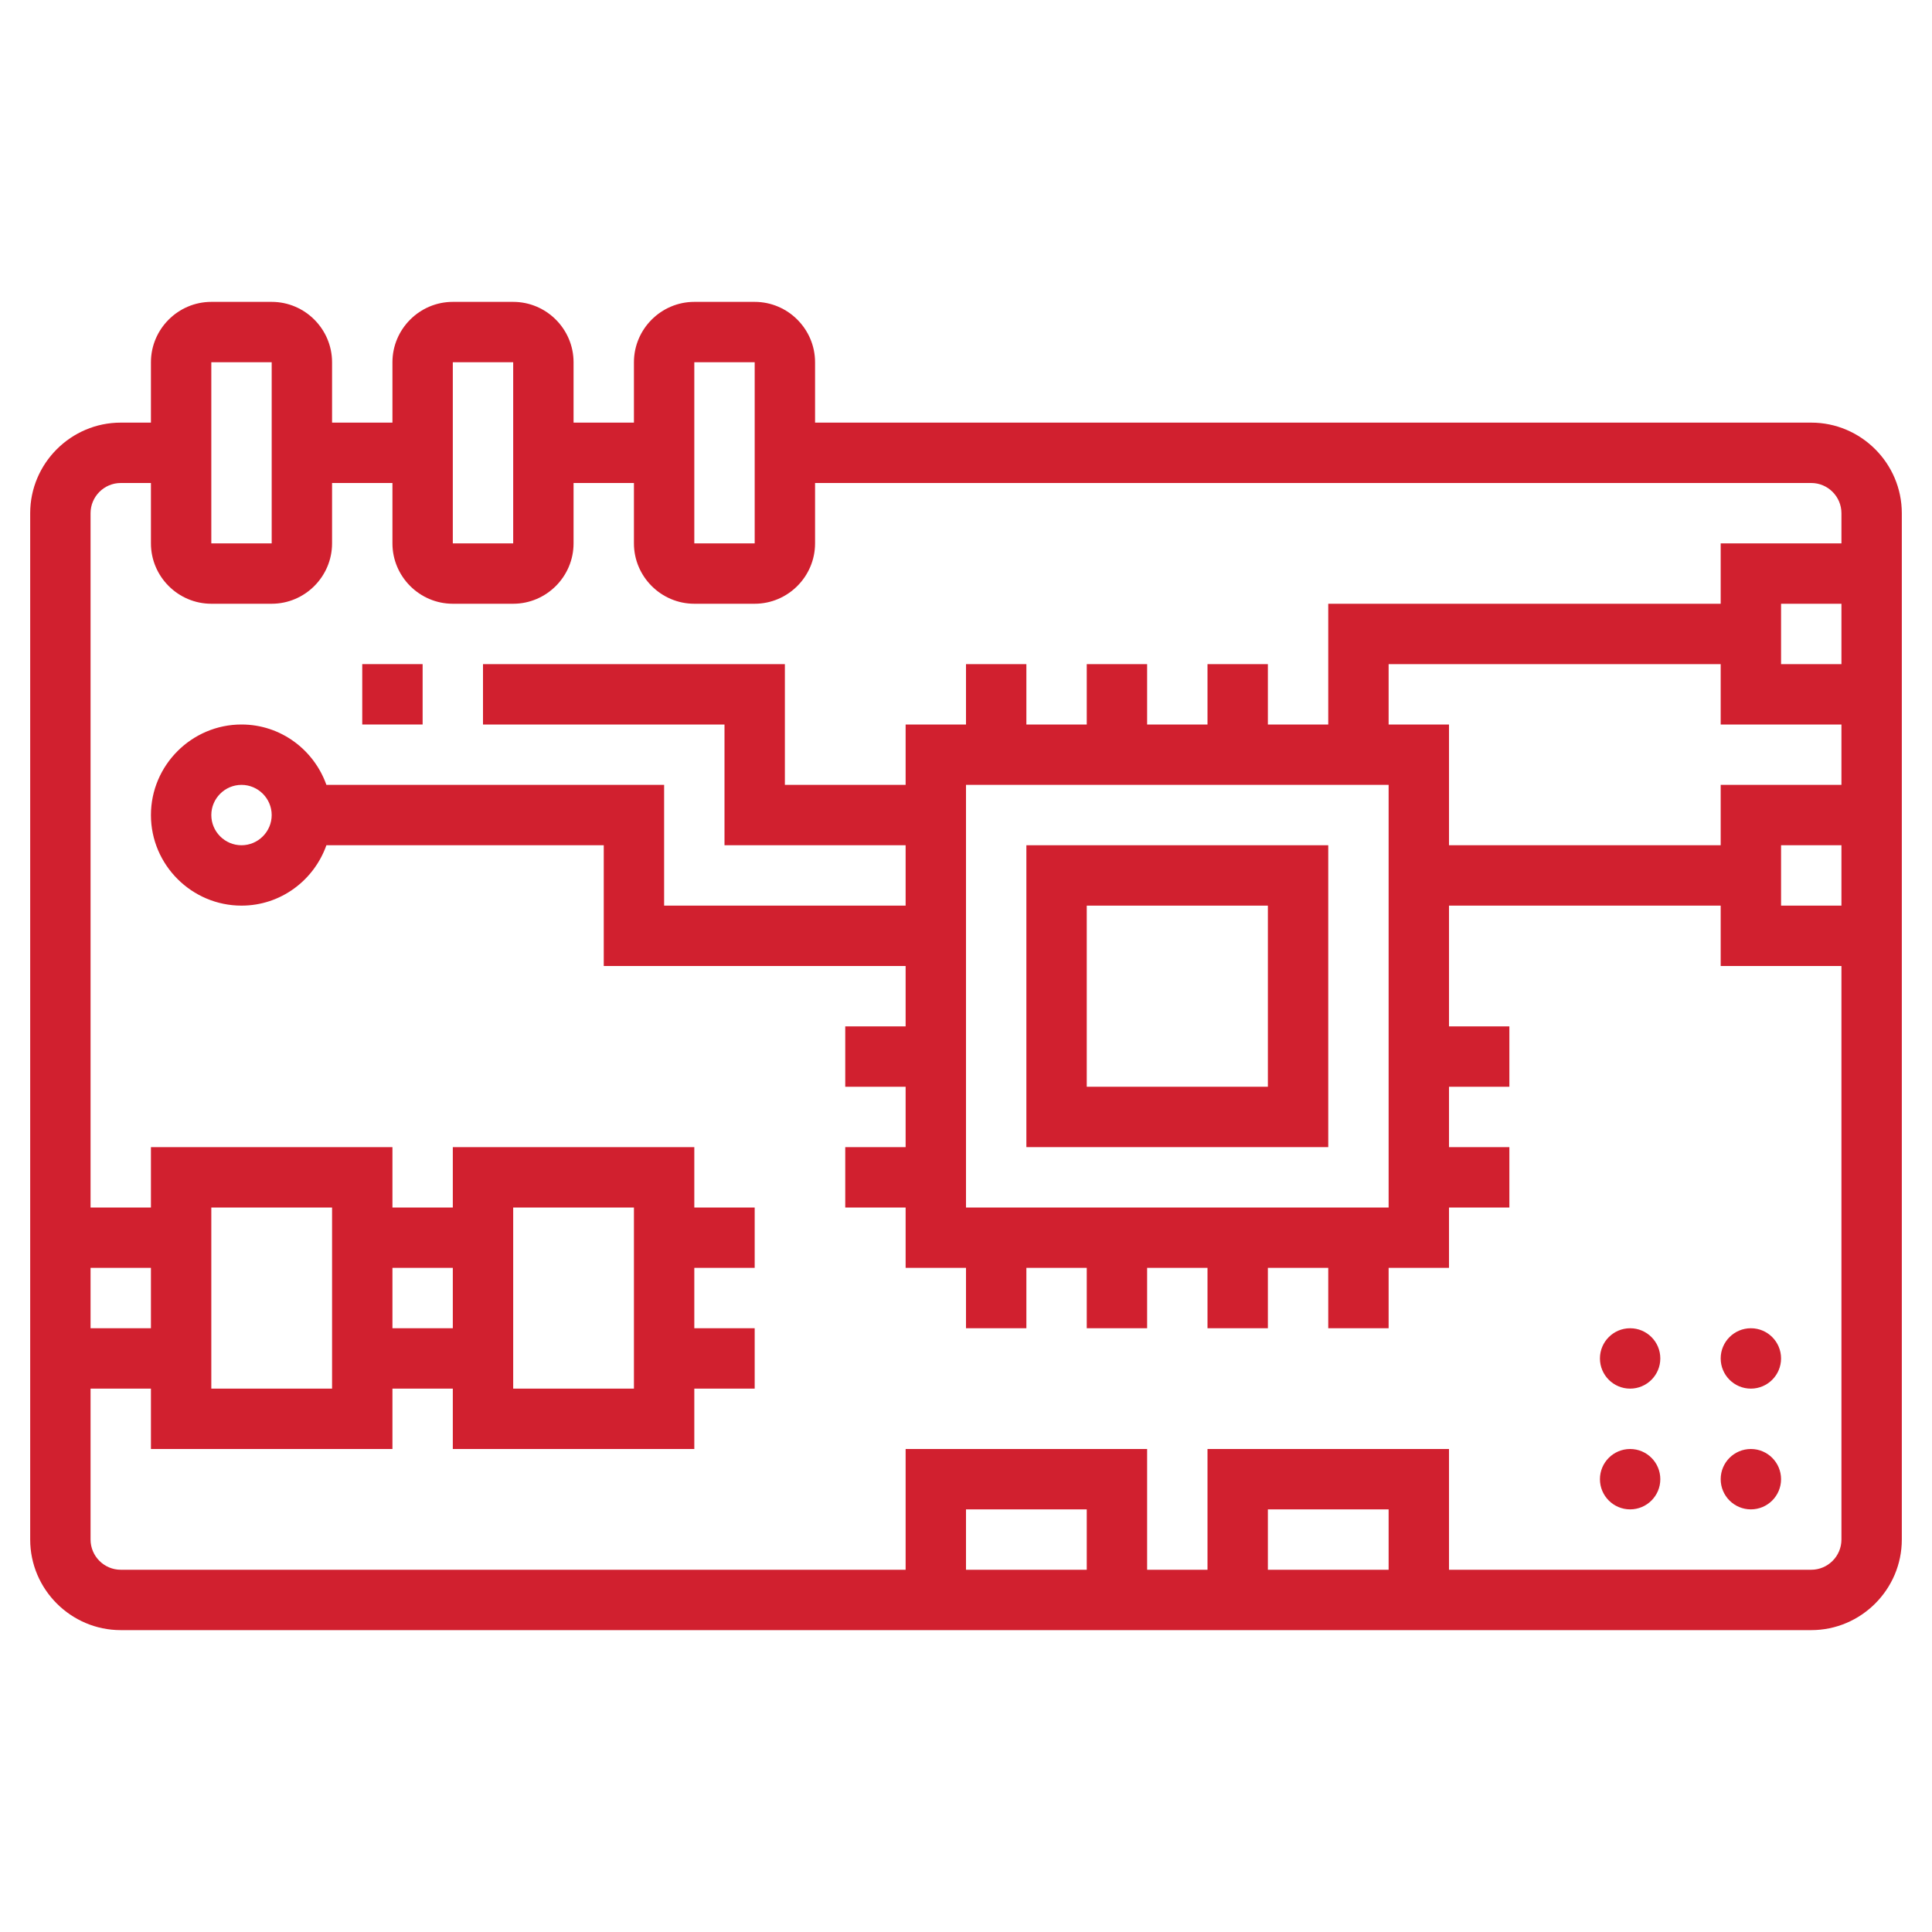 <?xml version="1.0" encoding="utf-8"?>
<!-- Generator: Adobe Illustrator 23.0.2, SVG Export Plug-In . SVG Version: 6.00 Build 0)  -->
<svg version="1.1" id="Layer_5" xmlns="http://www.w3.org/2000/svg" xmlns:xlink="http://www.w3.org/1999/xlink" x="0px" y="0px"
	 viewBox="0 0 512 512" style="enable-background:new 0 0 512 512;" xml:space="preserve">
<style type="text/css">
	.st0{fill:#D1202F;}
</style>
<g>
	<path class="st0" d="M480,112H216V96c0-8.8-7.2-16-16-16h-16c-8.8,0-16,7.2-16,16v16h-16V96c0-8.8-7.2-16-16-16h-16
		c-8.8,0-16,7.2-16,16v16H88V96c0-8.8-7.2-16-16-16H56c-8.8,0-16,7.2-16,16v16h-8c-13.2,0-24,10.8-24,24v272c0,13.2,10.8,24,24,24
		h448c13.2,0,24-10.8,24-24V256v-48v-16v-48v-8C504,122.8,493.2,112,480,112z M184,96h16l0,48h-16V96z M120,96h16l0,48h-16V96z
		 M56,96h16l0,48H56L56,96z M40,352H24v-16h16V352z M288,416h-32v-16h32V416z M368,416h-32v-16h32V416z M488,240h-16v-16h16V240z
		 M488,208h-32v16h-72v-32h-16v-16h88v16h32V208z M256,320V208h112v112H256z M472,176v-16h16v16H472z M456,144v16H352v32h-16v-16
		h-16v16h-16v-16h-16v16h-16v-16h-16v16h-16v16h-32v-32h-80v16h64v32h48v16h-64v-32H86.5c-3.3-9.3-12.1-16-22.5-16
		c-13.2,0-24,10.8-24,24s10.8,24,24,24c10.4,0,19.2-6.7,22.5-16H160v32h80v16h-16v16h16v16h-16v16h16v16h16v16h16v-16h16v16h16v-16
		h16v16h16v-16h16v16h16v-16h16v-16h16v-16h-16v-16h16v-16h-16v-32h72v16h32v152c0,4.4-3.6,8-8,8h-96v-32h-64v32h-16v-32h-64v32H32
		c-4.4,0-8-3.6-8-8v-40h16v16h64v-16h16v16h64v-16h16v-16h-16v-16h16v-16h-16v-16h-64v16h-16v-16H40v16H24V136c0-4.4,3.6-8,8-8h8v16
		c0,8.8,7.2,16,16,16h16c8.8,0,16-7.2,16-16v-16h16v16c0,8.8,7.2,16,16,16h16c8.8,0,16-7.2,16-16v-16h16v16c0,8.8,7.2,16,16,16h16
		c8.8,0,16-7.2,16-16v-16h264c4.4,0,8,3.6,8,8v8H456z M72,216c0,4.4-3.6,8-8,8s-8-3.6-8-8s3.6-8,8-8S72,211.6,72,216z M56,368v-48
		h32v48H56z M104,336h16v16h-16V336z M136,368v-48h32v48H136z"/>
	<path class="st0" d="M272,304h80v-80h-80V304z M288,240h48v48h-48V240z"/>
	<path class="st0" d="M96,176h16v16H96V176z"/>
	<circle class="st0" cx="464" cy="392" r="8"/>
	<circle class="st0" cx="432" cy="392" r="8"/>
	<circle class="st0" cx="464" cy="360" r="8"/>
	<circle class="st0" cx="432" cy="360" r="8"/>
</g>
</svg>
